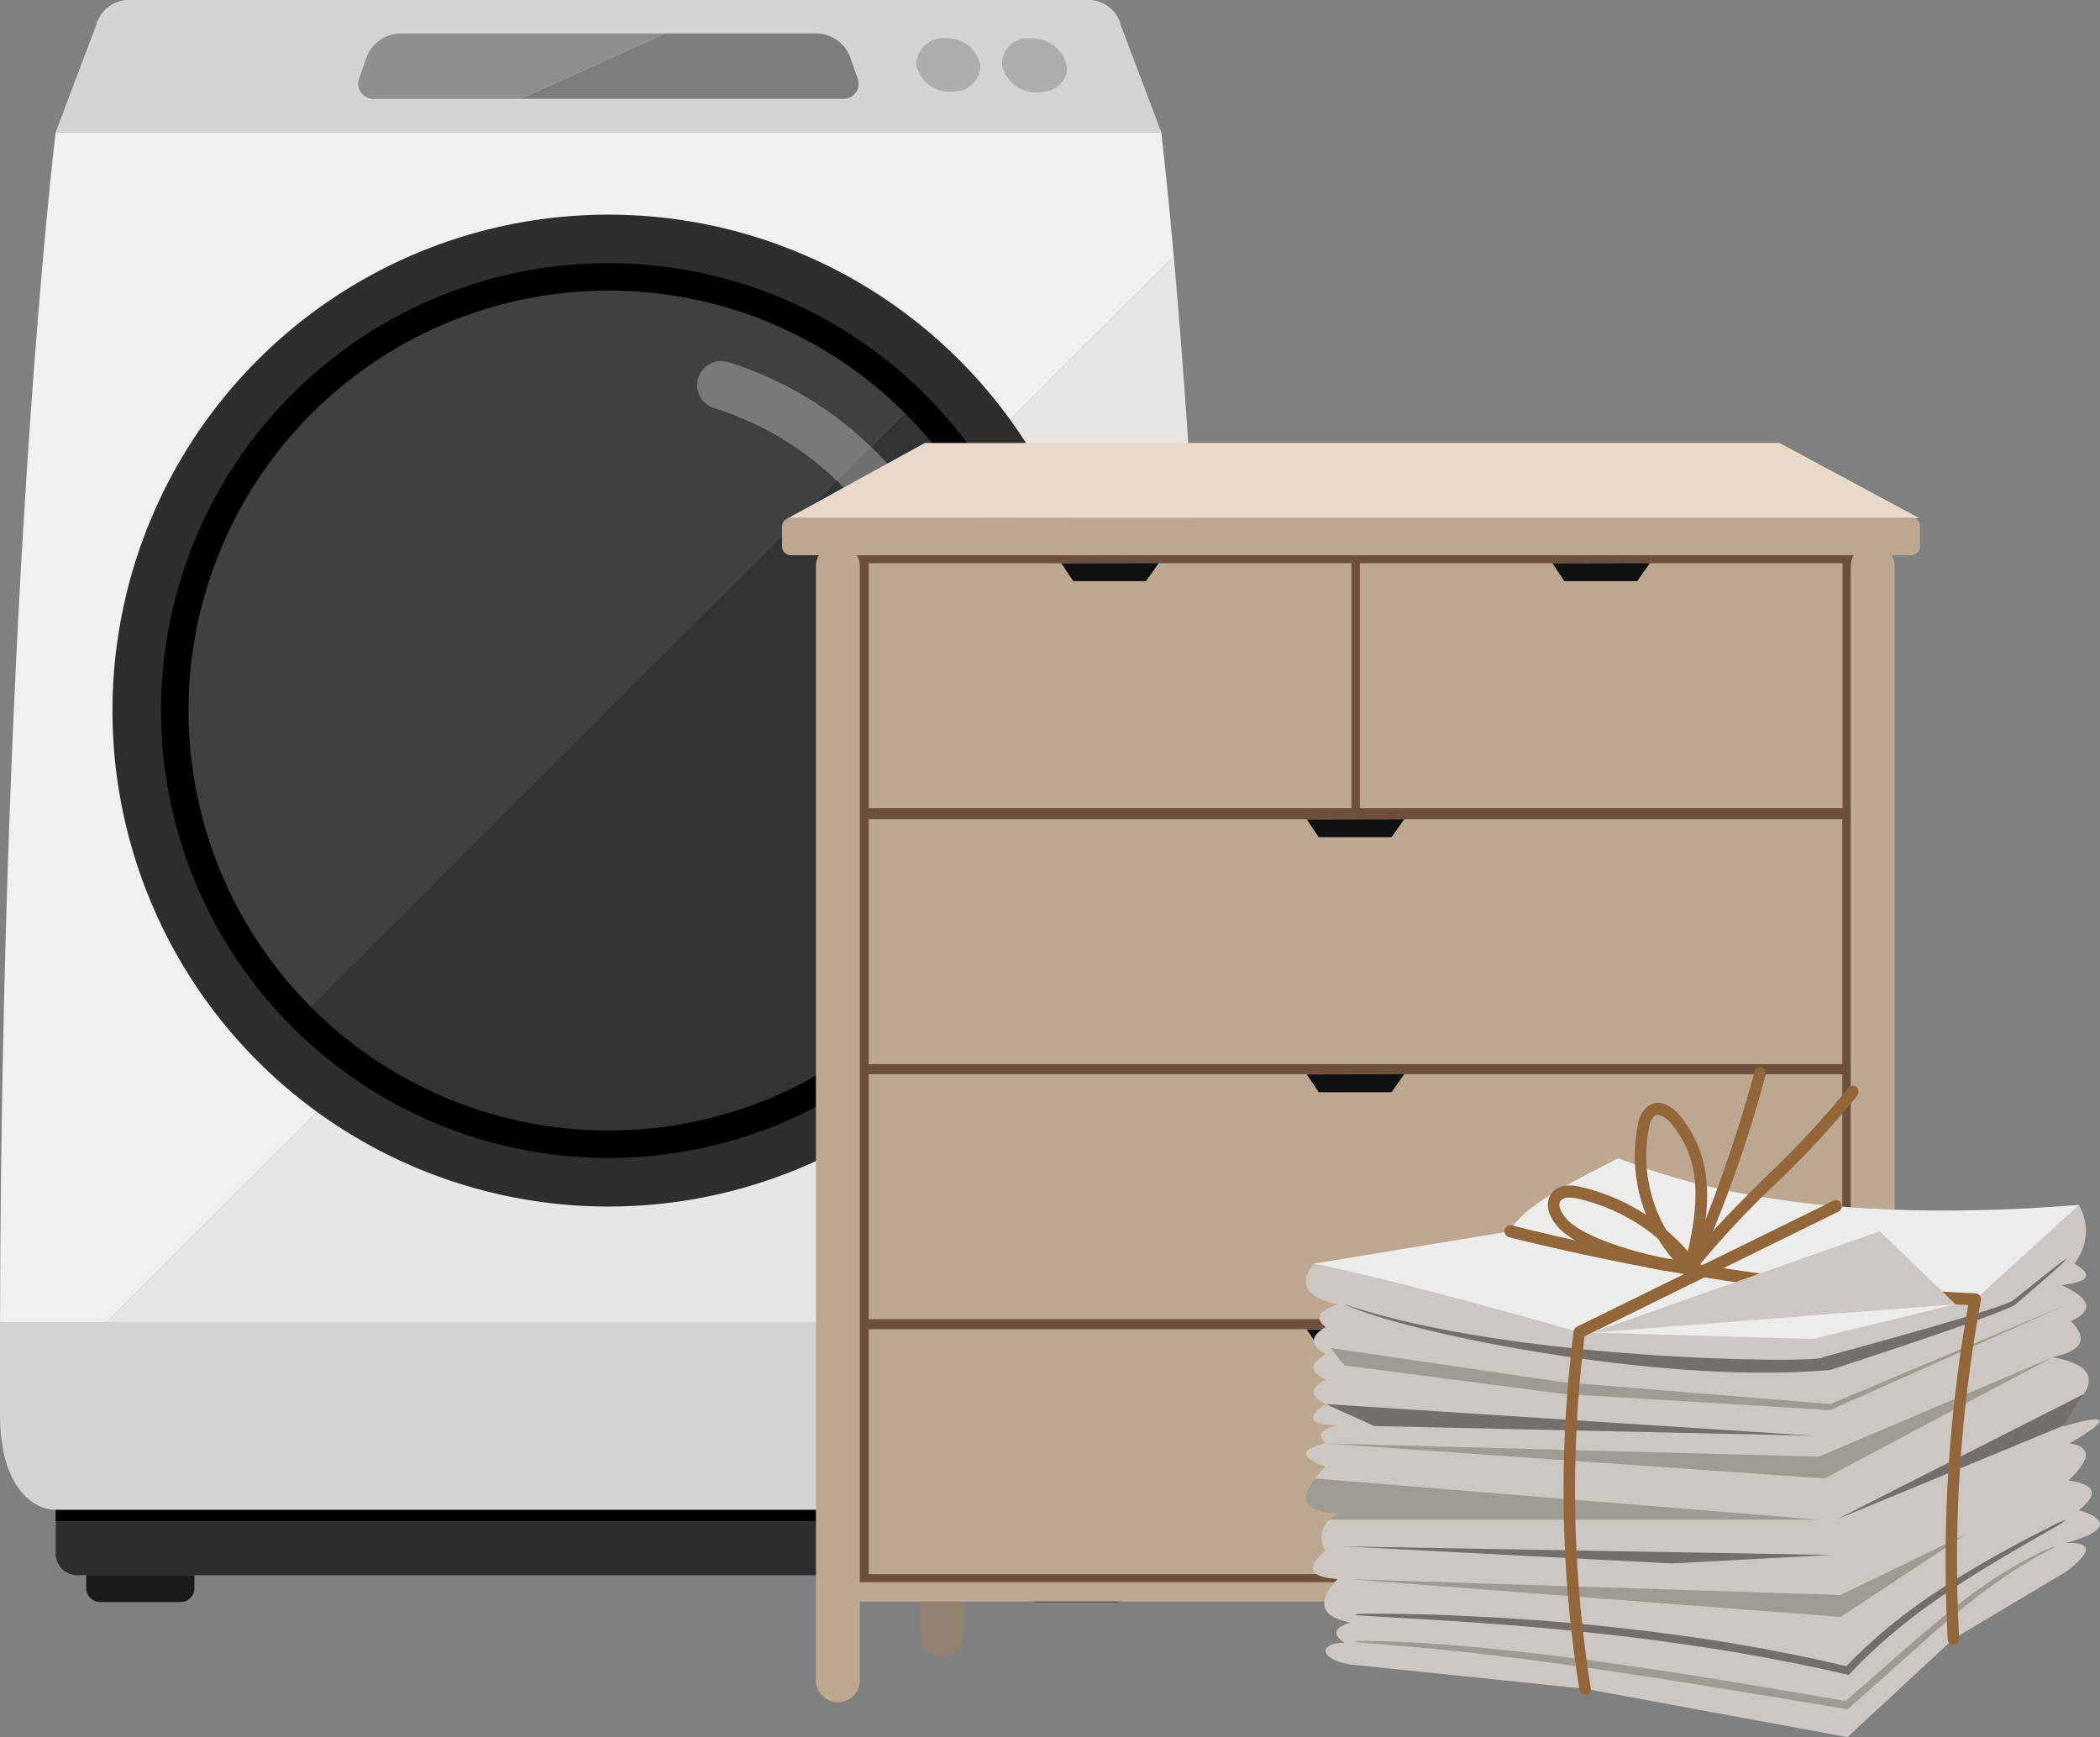 <svg xmlns="http://www.w3.org/2000/svg" xmlns:xlink="http://www.w3.org/1999/xlink" width="119.24" height="98.645" viewBox="0 0 119.24 98.645"><rect x="0" y="0" width="119.24" height="98.645" fill="#808080" stroke="none"/><defs><clipPath id="a"><rect width="69.098" height="90.975" fill="none"/></clipPath><clipPath id="c"><rect width="16.088" height="31.513" fill="none"/></clipPath><clipPath id="d"><rect width="45.1" height="38.055" fill="none"/></clipPath></defs><g transform="translate(-358 -3819.844)"><g transform="translate(358 3819.844)"><g clip-path="url(#a)"><g clip-path="url(#a)"><path d="M65.943,30.271H3.167S.1,55.279.008,97.838H6.072L66.654,37.325c-.413-4.627-.711-7.054-.711-7.054" transform="translate(-0.006 -22.763)" fill="#f0f0f0"/><path d="M85.04,58.713,24.458,119.226H87.489c-.061-29.3-1.536-50.285-2.449-60.513" transform="translate(-18.392 -44.152)" fill="#e6e6e6"/><path d="M0,302.7q-.006,2.577,0,5.239c0,4.275,1.98,5.426,3.155,5.426H65.937c1.176,0,3.155-1.151,3.155-5.426q.01-2.662,0-5.239Z" transform="translate(0 -227.631)" fill="#d4d4d4"/><path d="M73.237,1.462A1.9,1.9,0,0,0,71.475,0H16.8a1.923,1.923,0,0,0-1.763,1.461L12.748,7.508H75.523Z" transform="translate(-9.586 -0.001)" fill="#d4d4d4"/><path d="M12.748,350.174V348.35H75.523v1.824a1.23,1.23,0,0,1-1.23,1.23H13.978a1.23,1.23,0,0,1-1.23-1.23" transform="translate(-9.586 -261.955)" fill="#2e2e2e"/><path d="M19.751,361.4v-.74h6.14v.74a.787.787,0,0,1-.787.787H20.538a.787.787,0,0,1-.787-.787" transform="translate(-14.853 -271.214)" fill="#1a1a1a"/><path d="M240.243,361.4v-.74H234.1v.74a.787.787,0,0,0,.787.787h4.566a.787.787,0,0,0,.787-.787" transform="translate(-176.043 -271.214)" fill="#1a1a1a"/><rect width="62.775" height="0.655" transform="translate(3.161 85.739)"/><path d="M25.754,77.307a28.162,28.162,0,1,1,28.162,28.162A28.162,28.162,0,0,1,25.754,77.307" transform="translate(-19.367 -36.956)" fill="#2e2e2e"/><path d="M36.87,85.665A25.405,25.405,0,1,1,62.275,111.07,25.405,25.405,0,0,1,36.87,85.665" transform="translate(-27.726 -45.315)"/><path d="M71.275,128.45a23.847,23.847,0,0,0,33.744-33.706Z" transform="translate(-53.598 -71.246)" fill="#333"/><path d="M67,66.543a23.847,23.847,0,0,0-16.872,40.7L83.87,73.537A23.772,23.772,0,0,0,67,66.543" transform="translate(-32.449 -50.04)" fill="#404040"/><g transform="translate(39.587 20.5)" opacity="0.3"><g clip-path="url(#c)"><path d="M171.091,114.169a1.367,1.367,0,0,1-1.131-2.132,17.647,17.647,0,0,0-.492-20.415,17.789,17.789,0,0,0-8.89-6.293,1.367,1.367,0,0,1,.812-2.611,20.547,20.547,0,0,1,10.267,7.267,20.381,20.381,0,0,1,.568,23.582,1.365,1.365,0,0,1-1.134.6" transform="translate(-159.617 -82.656)" fill="#fff"/></g></g><path d="M96.219,7.648H84.473A2.1,2.1,0,0,0,82.5,8.961l-.443,1.257a.862.862,0,0,0,.893,1.145h8.295l8.214-3.714Z" transform="translate(-61.669 -5.751)" fill="#8f8f8f"/><path d="M138.394,10.218l-.443-1.257a2.1,2.1,0,0,0-1.968-1.313h-8.5l-8.215,3.714H137.5a.862.862,0,0,0,.893-1.145" transform="translate(-89.687 -5.751)" fill="#7d7d7d"/><path d="M213.423,10.27a1.5,1.5,0,0,1-1.667,1.526A1.883,1.883,0,0,1,209.8,10.27a1.507,1.507,0,0,1,1.669-1.5,1.893,1.893,0,0,1,1.954,1.5" transform="translate(-157.764 -6.596)" fill="#adadad"/><path d="M233.04,10.3c.122.854-.611,1.552-1.638,1.552a2,2,0,0,1-2.046-1.552A1.469,1.469,0,0,1,231,8.78,2.013,2.013,0,0,1,233.04,10.3" transform="translate(-172.466 -6.602)" fill="#adadad"/></g></g></g><g transform="translate(402.409 3845)"><path d="M181.175,1164.191v-63.262a1.246,1.246,0,0,1,1.246-1.246h0a1.246,1.246,0,0,1,1.246,1.246v63.262a1.245,1.245,0,0,1-1.246,1.245h0A1.246,1.246,0,0,1,181.175,1164.191Z" transform="translate(-173.337 -1096.53)" fill="#928171"/><path d="M687.123,1164.191v-63.262a1.246,1.246,0,0,1,1.246-1.246h0a1.246,1.246,0,0,1,1.246,1.246v63.262a1.246,1.246,0,0,1-1.246,1.245h0A1.245,1.245,0,0,1,687.123,1164.191Z" transform="translate(-632.516 -1096.53)" fill="#928171"/><rect width="57.41" height="59.901" transform="translate(3.581 5.269)" fill="#6d4f3d"/><g transform="translate(0.338 0)"><g transform="translate(0 0)"><path d="M156.338,1065.571H107.8l-7.761,4.269h64.235Z" transform="translate(-100.039 -1065.571)" fill="#e9d9cb"/></g></g><g transform="translate(4.918 6.82)"><rect width="27.409" height="13.911" transform="translate(0 0.006)" fill="#bea790"/><path d="M267.9,1139.359l.678,1.011h4.135l.722-1.023Z" transform="translate(-256.966 -1139.347)" fill="#0d0f11"/></g><g transform="translate(32.804 6.82)"><rect width="27.409" height="13.911" transform="translate(0 0.006)" fill="#bea790"/><path d="M569.567,1139.359l.678,1.011h4.136l.721-1.023Z" transform="translate(-558.63 -1139.347)" fill="#0d0f11"/></g><g transform="translate(4.918 21.36)"><path d="M177,1296.643H149.587v13.911H204.87v-13.911Z" transform="translate(-149.587 -1296.643)" fill="#bea790"/><path d="M418.675,1296.655l.678,1.011h4.135l.721-1.023Z" transform="translate(-393.801 -1296.643)" fill="#0d0f11"/></g><g transform="translate(4.918 35.842)"><path d="M177,1453.315H149.587v13.911H204.87v-13.911Z" transform="translate(-149.587 -1453.315)" fill="#bea790"/><path d="M418.675,1453.327l.678,1.011h4.135l.721-1.023Z" transform="translate(-393.801 -1453.315)" fill="#0d0f11"/></g><g transform="translate(4.153 50.324)"><path d="M177,1609.983H149.587v13.911H204.87v-13.911Z" transform="translate(-148.822 -1609.983)" fill="#bea790"/><path d="M169.41,1765.387h-28.1v1.1H197.99v-1.1Z" transform="translate(-141.307 -1751.022)" fill="#bea790"/><path d="M418.675,1610l.678,1.01h4.135l.721-1.023Z" transform="translate(-393.036 -1609.983)" fill="#0d0f11"/></g><path d="M160.489,1111.431h-63.6a.509.509,0,0,0-.509.509v1.117a.509.509,0,0,0,.509.51h63.6a.509.509,0,0,0,.509-.51v-1.117A.509.509,0,0,0,160.489,1111.431Z" transform="translate(-96.383 -1107.192)" fill="#bea790"/><path d="M1.246,0H64.508a1.246,1.246,0,0,1,1.246,1.246v0a1.246,1.246,0,0,1-1.246,1.246H1.245A1.245,1.245,0,0,1,0,1.246v0A1.246,1.246,0,0,1,1.246,0Z" transform="translate(4.412 5.749) rotate(90)" fill="#bea790"/><path d="M752.819,1192.271v-63.262a1.246,1.246,0,0,1,1.246-1.246h0a1.245,1.245,0,0,1,1.246,1.246v63.262a1.245,1.245,0,0,1-1.246,1.246h0A1.246,1.246,0,0,1,752.819,1192.271Z" transform="translate(-692.14 -1122.014)" fill="#bea790"/></g><g transform="translate(432.14 3880.434)"><g clip-path="url(#d)"><path d="M.459,32.76c-.933,1.166-.395,1.909,1.348,2.307-1.1.386-1.3.818-.674,1.293-.956.563-.841,1.07,0,1.538-.595.42-1.229.836,0,1.446-.714.406-1.085.839,0,1.385-1.1.768-.952,1.192.674,1.2-.731.183-1.275.425-.674,1.035-1.511.355-1.493.794,0,1.314-1.861,1.86-1.284,2.579.674,2.651C.83,47.594.689,48.3,1.133,49.043c-.956.821-1.222,1.478.674,1.627-1.15,1.242-1.055,2.109.719,2.47-.8.255-1.127.6-.327,1.145-1.458-.008-1.48.933.327,1.234L15.861,56.9l14.9,2.745,6.014-5.579,6.406-3.819c1.666-1.281,1.3-1.66,0-1.627,2.257-.647,2.548-1.27.718-1.867,1.175-.914.923-1.462-.588-1.687,1.258-1.189,1.333-1.909.065-2.1,2.5-1.475,2.114-1.677-.326-.975l.849-1.446c1.012-1.2.746-2.08-1.5-2.47,1.922-.426,1.915-1.167,1.046-2.049,1.461-.674.957-1.359-.523-2.048,1.391-.171,1.935-.516.719-1.222a2.96,2.96,0,0,0,.261-3.333Z" transform="translate(0 -21.592)" fill="#ccc7c2"/><path d="M1.726,25.437l11.153-1.844c.669-1.474,3.92-3,6.143-4.147,6.73,2.719,15.58,3.481,26.148,2.658l-5.883,5.359L30.07,29.715,16.8,29.329S6.96,26.477,1.726,25.437" transform="translate(-1.266 -14.268)" fill="#edeceb"/><path d="M50.213,102.237a1.606,1.606,0,0,1-.376.235c-.126.071-.284.15-.467.255l-.629.363a31.284,31.284,0,0,0-3.787,2.685c-1.532,1.239-3.264,2.841-5.225,4.583l-.748.658-.382.333-.089.078-.047.04c-.008.005-.015.017-.024.017l-.03-.005-.2-.034-.247-.041-2.024-.338-4.257-.7c-5.833-.963-11.127-1.717-14.974-2.13-1.922-.214-3.482-.338-4.56-.432-.539-.043-.958-.073-1.242-.1a1.515,1.515,0,0,1-.432-.067,1.522,1.522,0,0,1,.436-.028c.285,0,.706,0,1.248.013,1.083.038,2.65.111,4.581.282,3.863.329,9.176,1.031,15.013,1.995l4.258.715,2.023.35.247.043.045.008s0,0,.01-.007l.383-.329.751-.649c1.971-1.719,3.731-3.3,5.3-4.514a26.574,26.574,0,0,1,3.9-2.58l.653-.327c.19-.092.356-.158.488-.215a1.539,1.539,0,0,1,.414-.148" transform="translate(-7.682 -75.013)" fill="#a09a95"/><path d="M50.867,96.528a6.477,6.477,0,0,1-.959.6c-.631.37-1.557.895-2.708,1.579s-2.524,1.529-4.013,2.587c-.745.528-1.511,1.121-2.284,1.776-.389.326-.772.676-1.159,1.038-.19.185-.384.369-.576.56l-.654.677-1.67-.375-1.608-.332-1.655-.315-1.7-.3c-5.867-.97-11.235-1.425-15.121-1.688-.972-.07-1.852-.116-2.624-.167l-1.982-.114c-.544-.03-.967-.056-1.253-.08a1.542,1.542,0,0,1-.436-.06,1.554,1.554,0,0,1,.439-.036c.287-.007.711-.01,1.256-.009s1.213.017,1.987.032,1.656.048,2.631.1a130.44,130.44,0,0,1,15.174,1.553l1.7.3,1.661.321,1.614.341,1.447.334.5-.507c.2-.193.395-.378.589-.565.4-.364.788-.715,1.186-1.041.791-.656,1.573-1.245,2.332-1.765,1.518-1.044,2.917-1.86,4.087-2.514s2.119-1.137,2.77-1.465a6.231,6.231,0,0,1,1.024-.465" transform="translate(-7.682 -70.824)" fill="#756f6b"/><path d="M49.245,40.985c.01.013-.1.126-.321.329s-.549.5-.975.868l-1.561,1.349c-.623.53-10.543,3.744-10.543,3.744-9.668.865-24.251-2.142-27.585-3.732,9.805,3.317,27.372,3.34,27.127,3.017,0,0,10.231-2.746,10.844-3.241l1.608-1.284c.443-.35.79-.619,1.028-.8a1.662,1.662,0,0,1,.378-.252" transform="translate(-6.061 -30.072)" fill="#756f6b"/><path d="M37.154,103.1l-27.912-.9,27.912,2.142,7.125-4.7Z" transform="translate(-6.782 -73.116)" fill="#a09a95"/><path d="M8.26,102.244l18.564.968,9.021-.484Z" transform="translate(-6.061 -75.021)" fill="#756f6b"/><path d="M.527,87.758c-1.077,1.363-.419,1.914,1.282,1.977a3.078,3.078,0,0,0-.446.36h27.77Z" transform="translate(-0.002 -64.391)" fill="#a09a95"/><path d="M127.177,69.7l-14.088,7.145,12.983-5.369.808-1.377a3.7,3.7,0,0,0,.3-.4" transform="translate(-82.978 -51.14)" fill="#756f6b"/><path d="M4.256,66.813l28,.752,13.27-5.643L32.581,68.8Z" transform="translate(-3.123 -45.435)" fill="#a09a95"/><path d="M4.256,71.877l27.671,1.8L7.018,73.128Z" transform="translate(-3.123 -52.739)" fill="#756f6b"/><path d="M5.315,53.176l13.151,1.935,15.219,1.244,13.4-5.633L33.684,56.7l-15.219-.925L6.1,54.159Z" transform="translate(-3.9 -37.217)" fill="#a09a95"/><path d="M56.2,56.478a.331.331,0,0,1-.32-.288,71.622,71.622,0,0,1-.328-20.352.342.342,0,0,1,.185-.265l14.577-7.16a.318.318,0,0,1,.432.167.353.353,0,0,1-.158.457l-14.415,7.08a70.942,70.942,0,0,0,.349,19.96.342.342,0,0,1-.268.4.305.305,0,0,1-.054,0" transform="translate(-40.339 -20.825)" fill="#93653b"/><path d="M67.881,57.567a.335.335,0,0,1-.325-.329,82.424,82.424,0,0,1,1.168-18.975,133.983,133.983,0,0,1-26.088-3.857.346.346,0,0,1-.238-.416.324.324,0,0,1,.394-.251A133.965,133.965,0,0,0,69.141,37.6a.32.32,0,0,1,.242.136.358.358,0,0,1,.058.282,80.685,80.685,0,0,0-1.234,19.192.337.337,0,0,1-.311.358h-.014" transform="translate(-31.103 -24.747)" fill="#93653b"/><path d="M73.285,14.667l-.033,0a.315.315,0,0,1-.153-.06l-.026-.021a9.031,9.031,0,0,1-2.721-8.37,1.624,1.624,0,0,1,.639-1.129c.664-.4,1.4.116,1.87.732,1.607,2.111,1.676,4.43,1.089,7.165,1.176-1.37,2.48-2.66,3.75-3.916a51.735,51.735,0,0,0,4.608-4.973.314.314,0,0,1,.458-.049.358.358,0,0,1,.046.484,52.3,52.3,0,0,1-4.667,5.04,51.7,51.7,0,0,0-4.608,4.973h0l-.008.01a.318.318,0,0,1-.2.113.28.28,0,0,1-.045,0M71.491,5.634a.338.338,0,0,0-.178.048,1.056,1.056,0,0,0-.326.678A8.356,8.356,0,0,0,73.112,13.7c1-4.013.425-5.894-.757-7.447-.193-.253-.557-.615-.864-.615" transform="translate(-51.494 -2.91)" fill="#93653b"/><path d="M59.368,11.684a11.537,11.537,0,0,1-2.943-.56c-.94-.269-3.224-1-4.139-1.959C51.65,8.5,51.468,7.78,51.8,7.246c.2-.323.647-.663,1.644-.449a11.5,11.5,0,0,1,6.326,3.892A83.354,83.354,0,0,0,63.375.262.325.325,0,0,1,63.77.011a.346.346,0,0,1,.237.417,73.377,73.377,0,0,1-3.9,11.008.341.341,0,0,1-.088.115.316.316,0,0,1-.111.062,1.547,1.547,0,0,1-.538.072M52.862,7.418a.581.581,0,0,0-.519.2c-.164.265.084.721.4,1.055,1.137,1.194,4.975,2.166,6.4,2.313a10.829,10.829,0,0,0-5.838-3.519,2.221,2.221,0,0,0-.451-.054" transform="translate(-37.887 0)" fill="#93653b"/><path d="M81.707,39.167,77.412,35.02,61.08,40.777Z" transform="translate(-44.817 -25.695)" fill="#ccc7c2"/></g></g></g></svg>